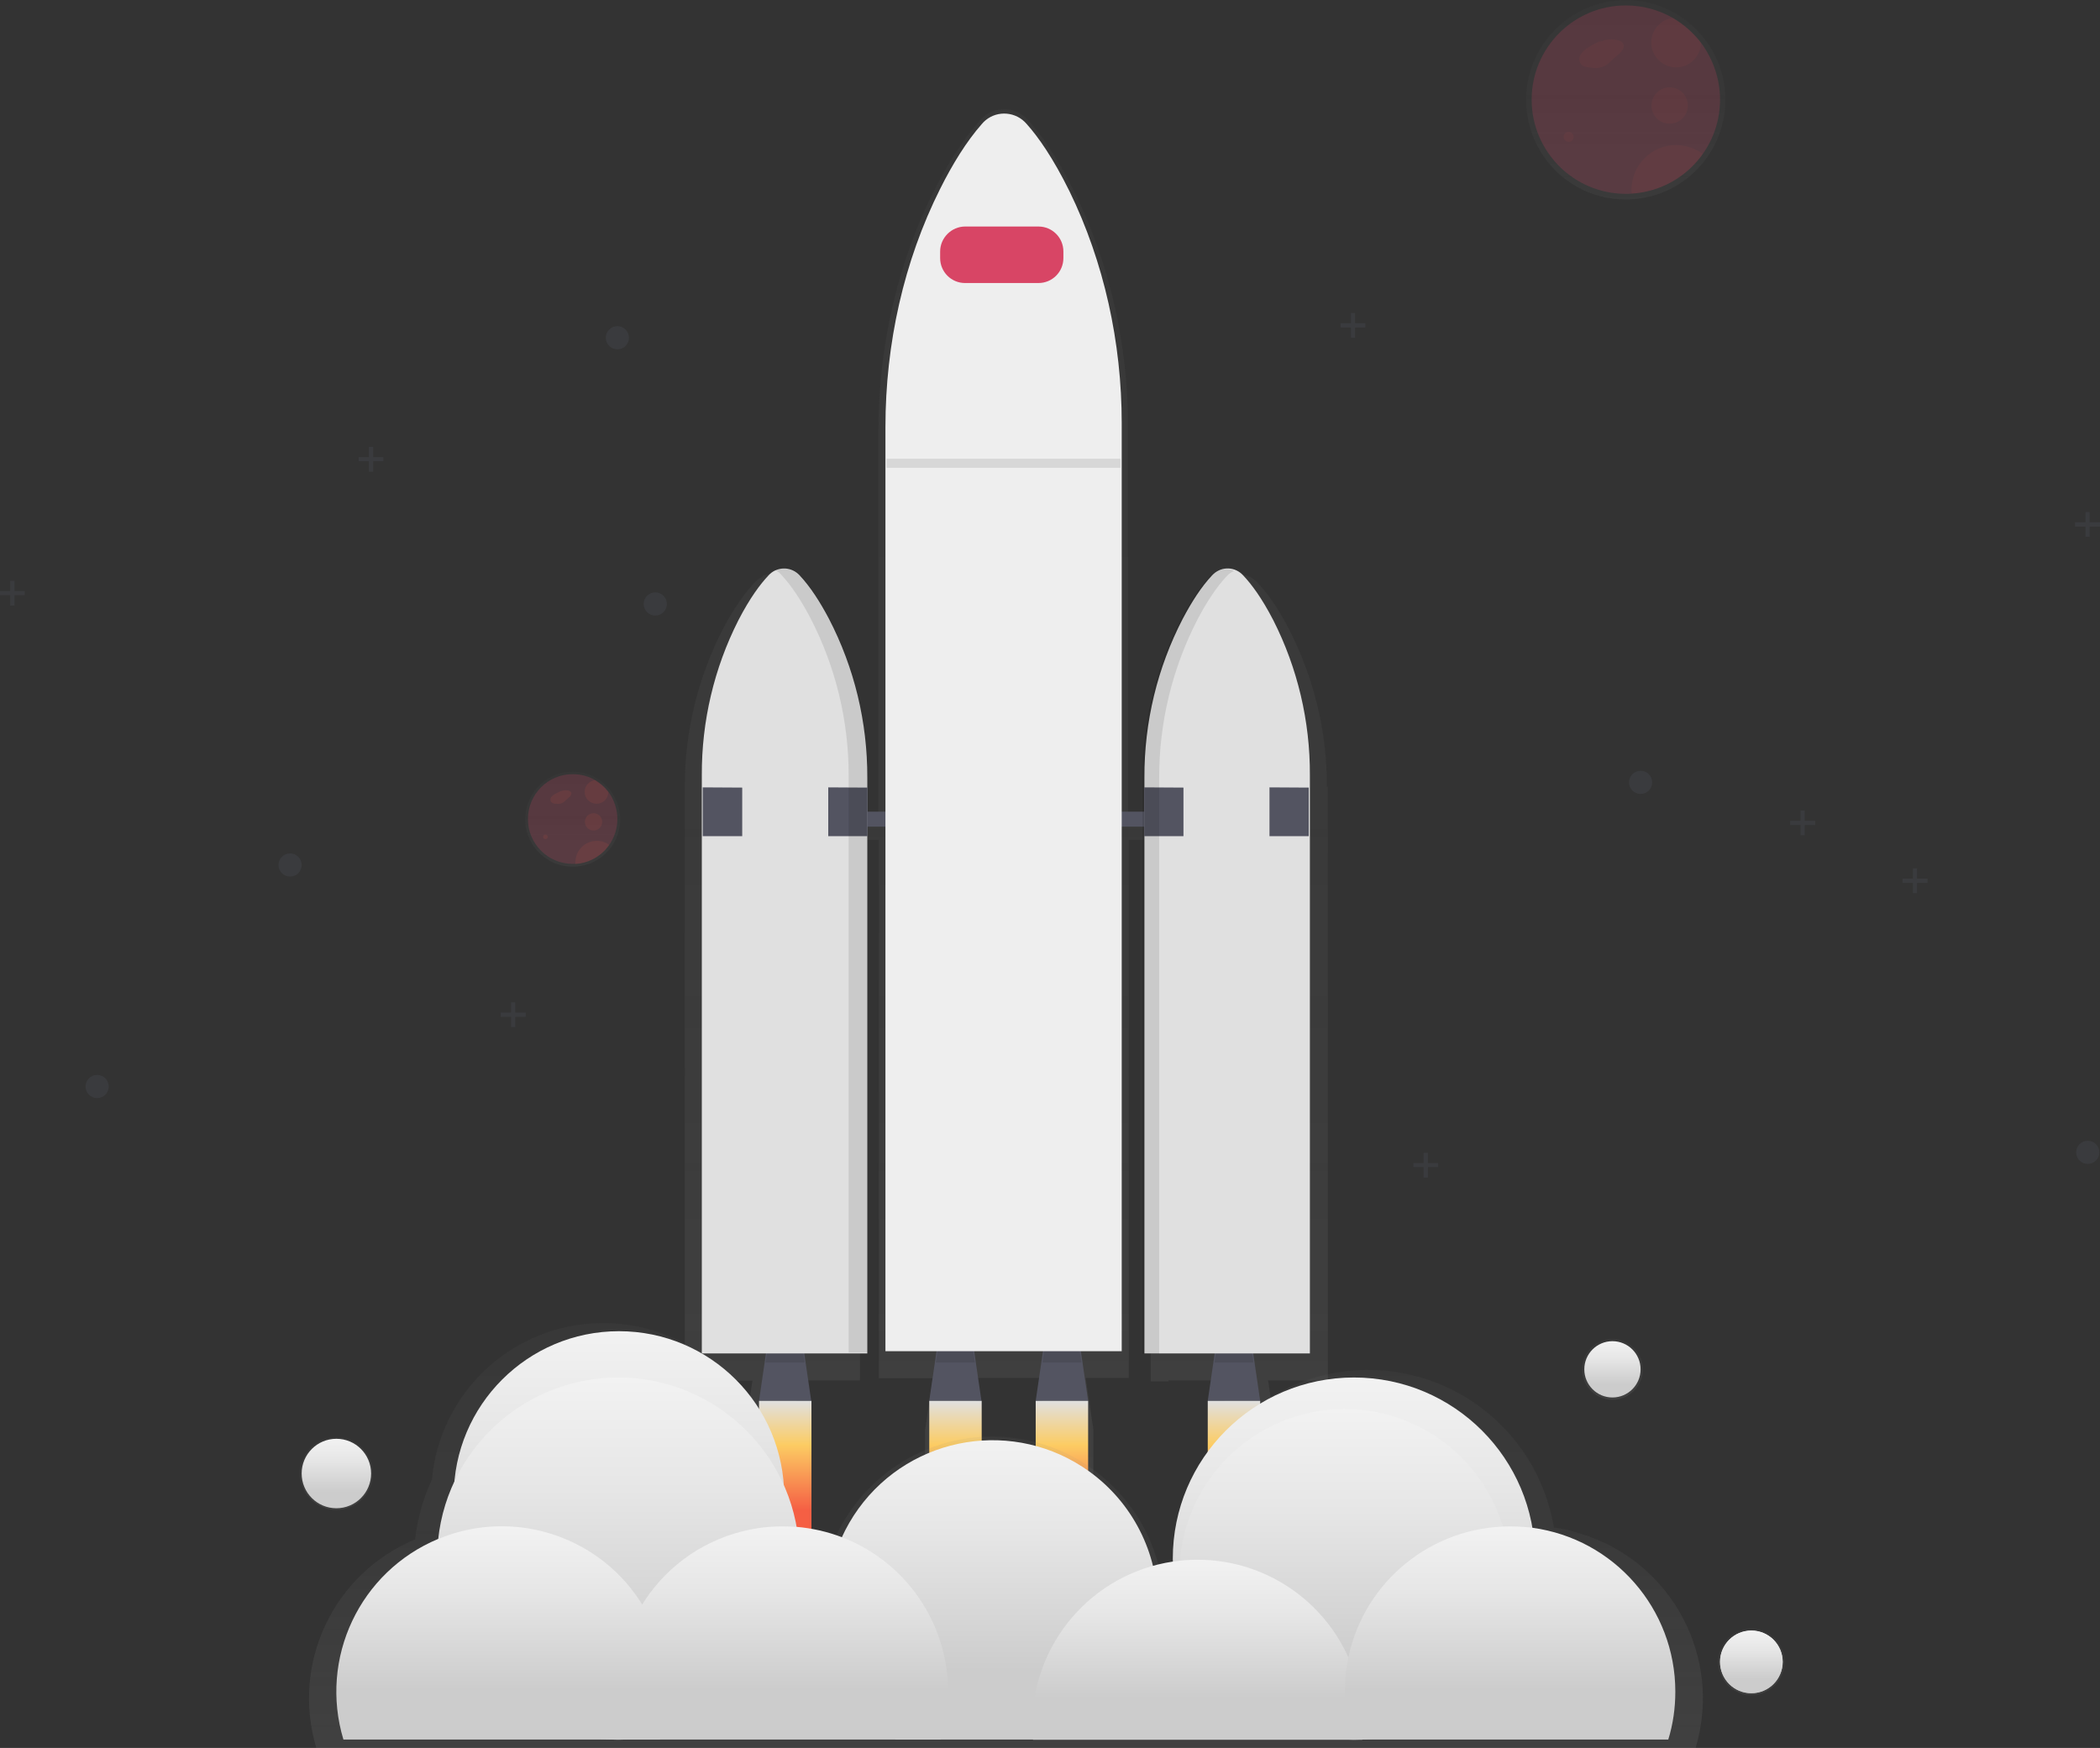 <svg xmlns="http://www.w3.org/2000/svg" xmlns:xlink="http://www.w3.org/1999/xlink" id="_x36_1f8f3fd-6b56-45c5-89f2-afa0c413a7fa" x="0px" y="0px" viewBox="0 0 925.2 770.1" style="enable-background:new 0 0 925.2 770.1;" xml:space="preserve"><rect x="0" y="0" width="925.2" height="770.1" fill="#333333" stroke="none"/> <style type="text/css"> .st0{opacity:0.7;} .st1{fill:url(#SVGID_1_);} .st2{fill:#535461;} .st3{opacity:0.1;} .st4{fill:#E0E0E0;} .st5{fill:url(#SVGID_2_);} .st6{fill:url(#SVGID_3_);} .st7{fill:url(#SVGID_4_);} .st8{fill:url(#SVGID_5_);} .st9{fill:#EEEEEE;} .st10{fill:#D84565;} .st11{fill:url(#SVGID_6_);} .st12{fill:url(#SVGID_7_);} .st13{fill:url(#SVGID_8_);} .st14{fill:url(#SVGID_9_);} .st15{fill:url(#SVGID_10_);} .st16{fill:url(#SVGID_11_);} .st17{fill:url(#SVGID_12_);} .st18{fill:url(#SVGID_13_);} .st19{fill:url(#SVGID_14_);} .st20{fill:url(#SVGID_15_);} .st21{fill:url(#SVGID_16_);} .st22{fill:url(#SVGID_17_);} .st23{fill:url(#SVGID_18_);} .st24{fill:url(#SVGID_19_);} .st25{fill:url(#SVGID_20_);} .st26{fill:url(#SVGID_21_);} .st27{opacity:0.4;} .st28{fill:url(#SVGID_22_);} .st29{opacity:0.2;fill:#D84565;enable-background:new ;} .st30{opacity:5.000000e-02;fill:#F55F44;enable-background:new ;} .st31{opacity:0.25;fill:#535461;enable-background:new ;} .st32{fill:url(#SVGID_23_);} .st33{fill:url(#SVGID_24_);} .st34{opacity:0.1;fill:#F55F44;enable-background:new ;} </style> <g class="st0"> <linearGradient id="SVGID_1_" gradientUnits="userSpaceOnUse" x1="580.545" y1="10.89" x2="580.545" y2="656.921" gradientTransform="matrix(1 0 0 -1 -137.41 704.94)"> <stop offset="0" style="stop-color:#808080;stop-opacity:0.25"></stop> <stop offset="0.54" style="stop-color:#808080;stop-opacity:0.12"></stop> <stop offset="1" style="stop-color:#808080;stop-opacity:0.1"></stop> </linearGradient> <path class="st1" d="M584.6,346.6c0.1-24.4-5.8-48.4-17-70c-5.3-10.1-10.2-16.5-14-20.3c-2.9-3.1-7.5-4-11.4-2.2 c-1.5,0.5-2.9,1.4-4,2.6c-5.1,5.2-9.7,12.2-13.7,19.6c-11.8,22.1-18,46.8-17.9,71.9v15.1H497v-175c0-36.7-8.2-72.9-24.3-105 c-7.6-15.2-14.6-24.7-19.9-30.5c-5-5.7-13.8-6.3-19.5-1.3c-0.5,0.4-0.9,0.8-1.3,1.3c-7.2,7.9-13.8,18.3-19.5,29.3 c-16.9,32.8-25.5,70-25.5,107.8v173.4h-8.3v-15.8c0.1-25.1-6-49.8-17.9-71.9c-4-7.4-8.6-14.3-13.6-19.6c-3-3.2-7.7-4-11.6-2.1 l0.4,0.2c-1.2,0.5-2.3,1.3-3.3,2.3c-3.8,3.9-8.6,10.2-14,20.3c-11.2,21.6-17.1,45.6-17,70v261.6h29.8l-3.2,21.5V694h24.4v-64.3 l-3.2-21.5h29.4V370h8.3v237.2h23.8l-3.4,22.6V694h24.4v-64.3l-3.4-22.6h32.1l-3.4,22.6V694h24.4v-64.3l-3.4-22.6h19V370h9.7v238.6 h7.8v-0.4h25.9l-3.2,21.5V694h24.4v-64.3l-3.2-21.5h26.3V346.6z"></path> </g> <polygon class="st2" points="357.4,617.2 334.4,617.2 338.5,589.2 353.3,589.2 "></polygon> <g class="st3"> <polygon points="337.3,600.3 354.5,600.3 353.3,592.5 338.5,592.5 "></polygon> </g> <polygon class="st2" points="555.2,617.2 532.1,617.2 536.2,589.2 551.1,589.2 "></polygon> <g class="st3"> <polygon points="535.1,600.3 552.2,600.3 551.1,592.5 536.2,592.5 "></polygon> </g> <polygon class="st2" points="432.4,617.2 409.4,617.2 413.5,589.2 428.3,589.2 "></polygon> <g class="st3"> <polygon points="412.3,600.3 429.5,600.3 428.3,592.5 413.5,592.5 "></polygon> </g> <polygon class="st2" points="479.4,617.2 456.3,617.2 460.4,589.2 475.3,589.2 "></polygon> <g class="st3"> <polygon points="459.3,600.3 476.4,600.3 475.3,592.5 460.4,592.5 "></polygon> </g> <rect x="357.4" y="357.6" class="st2" width="164.8" height="6.6"></rect> <path class="st4" d="M547.7,253.5c-3.4-3.8-9.3-4.1-13.1-0.6c-0.2,0.2-0.4,0.4-0.6,0.6c-4.8,5.1-9.1,11.9-12.9,19.1 c-11.2,21.6-17,45.6-16.9,70v253.7h72.9V341.5c0.1-23.7-5.4-47.1-16.1-68.2C555.9,263.4,551.3,257.3,547.7,253.5z"></path> <path class="st4" d="M338.6,253.5c3.4-3.8,9.3-4.1,13.1-0.6c0.2,0.2,0.4,0.4,0.6,0.6c4.8,5.1,9.1,11.9,12.9,19.1 c11.2,21.6,17,45.6,16.9,70v253.7h-72.9V341.5c-0.1-23.7,5.4-47.1,16.1-68.2C330.4,263.4,335,257.3,338.6,253.5z"></path> <polygon class="st2" points="309.6,346.9 327,347 327,368.4 309.6,368.4 "></polygon> <polygon class="st2" points="364.9,346.9 382.2,347 382.2,368.4 364.9,368.4 "></polygon> <polygon class="st2" points="504.1,346.9 521.4,347 521.4,368.4 504.1,368.4 "></polygon> <polygon class="st2" points="559.3,346.9 576.6,347 576.6,368.4 559.3,368.4 "></polygon> <g class="st3"> <path d="M365.2,272.2c-3.8-7.2-8.1-14-12.9-19.1c-2.8-3.1-7.3-3.9-11-2.1c1,0.5,2,1.2,2.8,2.1c4.8,5.1,9.1,11.9,12.9,19.1 c11.2,21.6,17,45.6,16.9,70v253.7h8.2V342.3C382.3,317.9,376.5,293.9,365.2,272.2z"></path> </g> <g class="st3"> <path d="M527.6,272.9c3.8-7.2,8.1-14,12.9-19.1c0.9-1,2-1.7,3.2-2.3c-3.7-1.6-7.9-0.7-10.6,2.3c-4.8,5.1-9.1,11.9-12.9,19.1 c-11.2,21.6-17,45.6-16.9,70v253.7h7.4V343C510.6,318.6,516.4,294.6,527.6,272.9z"></path> </g> <linearGradient id="SVGID_2_" gradientUnits="userSpaceOnUse" x1="345.905" y1="152.69" x2="345.905" y2="90.07" gradientTransform="matrix(1 0 0 -1 0 769.89)"> <stop offset="0" style="stop-color:#E0E0E0"></stop> <stop offset="0.31" style="stop-color:#FCCC63"></stop> <stop offset="0.77" style="stop-color:#F55F44"></stop> </linearGradient> <rect x="334.4" y="617.2" class="st5" width="23.1" height="62.6"></rect> <linearGradient id="SVGID_3_" gradientUnits="userSpaceOnUse" x1="420.885" y1="152.69" x2="420.885" y2="90.07" gradientTransform="matrix(1 0 0 -1 0 769.89)"> <stop offset="0" style="stop-color:#E0E0E0"></stop> <stop offset="0.31" style="stop-color:#FCCC63"></stop> <stop offset="0.77" style="stop-color:#F55F44"></stop> </linearGradient> <rect x="409.4" y="617.2" class="st6" width="23.1" height="62.6"></rect> <linearGradient id="SVGID_4_" gradientUnits="userSpaceOnUse" x1="467.855" y1="152.69" x2="467.855" y2="90.07" gradientTransform="matrix(1 0 0 -1 0 769.89)"> <stop offset="0" style="stop-color:#E0E0E0"></stop> <stop offset="0.31" style="stop-color:#FCCC63"></stop> <stop offset="0.77" style="stop-color:#F55F44"></stop> </linearGradient> <rect x="456.3" y="617.2" class="st7" width="23.1" height="62.6"></rect> <linearGradient id="SVGID_5_" gradientUnits="userSpaceOnUse" x1="543.665" y1="152.69" x2="543.665" y2="90.07" gradientTransform="matrix(1 0 0 -1 0 769.89)"> <stop offset="0" style="stop-color:#E0E0E0"></stop> <stop offset="0.31" style="stop-color:#FCCC63"></stop> <stop offset="0.77" style="stop-color:#F55F44"></stop> </linearGradient> <rect x="532.1" y="617.2" class="st8" width="23.1" height="62.6"></rect> <path class="st9" d="M452.3,54.6c-4.6-5.4-12.7-6.1-18.1-1.6c-0.6,0.5-1.1,1-1.6,1.6c-6.8,7.7-13,17.8-18.4,28.6 c-16,31.9-24.1,68.2-24.1,105v407.1h104.1V186.5c0-35.7-7.8-71-23-102.2C463.9,69.5,457.4,60.3,452.3,54.6z"></path> <path class="st10" d="M425.2,99.8h32.3c6.1,0,11,4.9,11,11v2.9c0,6.1-4.9,11-11,11h-32.3c-6.1,0-11-4.9-11-11v-2.9 C414.2,104.8,419.2,99.8,425.2,99.8z"></path> <g class="st0"> <linearGradient id="SVGID_6_" gradientUnits="userSpaceOnUse" x1="580.549" y1="-65.11" x2="580.549" y2="122.119" gradientTransform="matrix(1 0 0 -1 -137.41 704.94)"> <stop offset="0" style="stop-color:#808080;stop-opacity:0.25"></stop> <stop offset="0.54" style="stop-color:#808080;stop-opacity:0.12"></stop> <stop offset="1" style="stop-color:#808080;stop-opacity:0.1"></stop> </linearGradient> <path class="st11" d="M684.6,673L684.6,673c-7.5-45.2-50.2-75.8-95.5-68.3c-40.2,6.7-69.7,41.6-69.4,82.4c0,0.4,0,0.8,0,1.2l0,0 c-3.1,0.5-6.1,1.1-9.1,2c-10.2-40.6-51.4-65.3-92-55.1c-22.4,5.6-41,21.2-50.6,42.2c-6.7-2.6-13.8-4.2-20.9-4.8l0,0 c-1.1-6.5-3.1-12.8-5.7-18.8c-2.7-41.8-38.8-73.4-80.6-70.7c-37.2,2.4-67.1,31.6-70.5,68.7c-3.9,8.3-6.4,17.2-7.4,26.4l0,0 c-36,15-54.8,54.7-43.5,92h607.6c12.1-40.1-10.6-82.4-50.7-94.5C692.4,674.4,688.5,673.5,684.6,673z"></path> </g> <linearGradient id="SVGID_7_" gradientUnits="userSpaceOnUse" x1="272.71" y1="183.37" x2="272.71" y2="37.71" gradientTransform="matrix(1 0 0 -1 0 769.89)"> <stop offset="0" style="stop-color:#F2F2F2"></stop> <stop offset="0.31" style="stop-color:#E6E6E6"></stop> <stop offset="0.77" style="stop-color:#CCCCCC"></stop> </linearGradient> <circle class="st12" cx="272.7" cy="659.3" r="72.8"></circle> <linearGradient id="SVGID_8_" gradientUnits="userSpaceOnUse" x1="272.35" y1="162.98" x2="272.35" y2="3.48" gradientTransform="matrix(1 0 0 -1 0 769.89)"> <stop offset="0" style="stop-color:#F2F2F2"></stop> <stop offset="0.31" style="stop-color:#E6E6E6"></stop> <stop offset="0.77" style="stop-color:#CCCCCC"></stop> </linearGradient> <circle class="st13" cx="272.4" cy="686.7" r="79.8"></circle> <linearGradient id="SVGID_9_" gradientUnits="userSpaceOnUse" x1="596.45" y1="162.98" x2="596.45" y2="3.48" gradientTransform="matrix(1 0 0 -1 0 769.89)"> <stop offset="0" style="stop-color:#F2F2F2"></stop> <stop offset="0.31" style="stop-color:#E6E6E6"></stop> <stop offset="0.77" style="stop-color:#CCCCCC"></stop> </linearGradient> <circle class="st14" cx="596.5" cy="686.7" r="79.8"></circle> <linearGradient id="SVGID_10_" gradientUnits="userSpaceOnUse" x1="592.44" y1="149.14" x2="592.44" y2="3.48" gradientTransform="matrix(1 0 0 -1 0 769.89)"> <stop offset="0" style="stop-color:#F2F2F2"></stop> <stop offset="0.31" style="stop-color:#E6E6E6"></stop> <stop offset="0.77" style="stop-color:#CCCCCC"></stop> </linearGradient> <circle class="st15" cx="592.4" cy="693.6" r="72.8"></circle> <linearGradient id="SVGID_11_" gradientUnits="userSpaceOnUse" x1="574.682" y1="70.436" x2="574.682" y2="-61.48" gradientTransform="matrix(1 0 0 -1 -137.41 704.94)"> <stop offset="0" style="stop-color:#F2F2F2"></stop> <stop offset="0.31" style="stop-color:#E6E6E6"></stop> <stop offset="0.77" style="stop-color:#CCCCCC"></stop> </linearGradient> <path class="st16" d="M510.1,707.4c0,23.4-11.2,45.3-30.1,59h-85.4c-32.6-23.6-39.9-69.1-16.4-101.7c23.6-32.6,69.1-39.9,101.7-16.4 C498.9,662,510.1,684,510.1,707.4L510.1,707.4z"></path> <linearGradient id="SVGID_12_" gradientUnits="userSpaceOnUse" x1="482.218" y1="32.48" x2="482.218" y2="-61.47" gradientTransform="matrix(1 0 0 -1 -137.41 704.94)"> <stop offset="0" style="stop-color:#F2F2F2"></stop> <stop offset="0.31" style="stop-color:#E6E6E6"></stop> <stop offset="0.77" style="stop-color:#CCCCCC"></stop> </linearGradient> <path class="st17" d="M417.6,745.3c0,7.2-1,14.3-3.1,21.1H275.1 M275.1,766.4c-11.6-38.5,10.1-79.1,48.6-90.8 c6.7-2,13.6-3.1,20.6-3.1h0.5c2,0,4.1,0.1,6.1,0.2c6.9,0.6,13.6,2.1,20.1,4.6c28.1,10.8,46.7,37.9,46.7,68L275.1,766.4z"></path> <linearGradient id="SVGID_13_" gradientUnits="userSpaceOnUse" x1="665.035" y1="17.89" x2="665.035" y2="-61.48" gradientTransform="matrix(1 0 0 -1 -137.41 704.94)"> <stop offset="0" style="stop-color:#F2F2F2"></stop> <stop offset="0.31" style="stop-color:#E6E6E6"></stop> <stop offset="0.77" style="stop-color:#CCCCCC"></stop> </linearGradient> <path class="st18" d="M600.5,759.9c0,2.2-0.1,4.3-0.3,6.5c0,0,0,0.1,0,0.1H455.1c-0.2-2.2-0.3-4.3-0.3-6.5c0-36,26.3-66.6,61.9-72 c3.6-0.5,7.2-0.8,10.9-0.8c1.9,0,3.7,0.1,5.5,0.2c26.6,2,49.9,18.4,60.9,42.7c0.3,0.7,0.6,1.3,0.9,2 C598.6,740.8,600.5,750.3,600.5,759.9z"></path> <linearGradient id="SVGID_14_" gradientUnits="userSpaceOnUse" x1="802.706" y1="32.47" x2="802.706" y2="-61.47" gradientTransform="matrix(1 0 0 -1 -137.41 704.94)"> <stop offset="0" style="stop-color:#F2F2F2"></stop> <stop offset="0.31" style="stop-color:#E6E6E6"></stop> <stop offset="0.77" style="stop-color:#CCCCCC"></stop> </linearGradient> <path class="st19" d="M738.1,745.3c0,7.2-1,14.3-3.1,21.1H595.6l0,0c-3.4-11.2-4-23-1.9-34.5c0.1-0.6,0.2-1.3,0.4-1.9 c7.2-33.6,36.9-57.5,71.2-57.5c2.3,0,4.5,0.1,6.8,0.3c1,0.1,2,0.2,3,0.3C711.2,678,738.1,708.9,738.1,745.3z"></path> <linearGradient id="SVGID_15_" gradientUnits="userSpaceOnUse" x1="358.43" y1="32.515" x2="358.43" y2="-61.48" gradientTransform="matrix(1 0 0 -1 -137.41 704.94)"> <stop offset="0" style="stop-color:#F2F2F2"></stop> <stop offset="0.31" style="stop-color:#E6E6E6"></stop> <stop offset="0.77" style="stop-color:#CCCCCC"></stop> </linearGradient> <path class="st20" d="M290.7,766.4c0.2-0.8,0.5-1.5,0.7-2.3c10.4-38.9-12.7-78.8-51.6-89.2c-12.5-3.3-25.7-3.3-38.2,0.2 c-2.9,0.8-5.7,1.8-8.5,2.9c-34.6,14.4-52.6,52.6-41.8,88.4L290.7,766.4L290.7,766.4z"></path> <g class="st0"> <linearGradient id="SVGID_16_" gradientUnits="userSpaceOnUse" x1="710.43" y1="153.26" x2="710.43" y2="179.98" gradientTransform="matrix(1 0 0 -1 0 769.89)"> <stop offset="0" style="stop-color:#808080;stop-opacity:0.25"></stop> <stop offset="0.54" style="stop-color:#808080;stop-opacity:0.12"></stop> <stop offset="1" style="stop-color:#808080;stop-opacity:0.1"></stop> </linearGradient> <circle class="st21" cx="710.4" cy="603.3" r="13.4"></circle> </g> <linearGradient id="SVGID_17_" gradientUnits="userSpaceOnUse" x1="710.43" y1="179" x2="710.43" y2="154.24" gradientTransform="matrix(1 0 0 -1 0 769.89)"> <stop offset="0" style="stop-color:#F2F2F2"></stop> <stop offset="0.31" style="stop-color:#E6E6E6"></stop> <stop offset="0.77" style="stop-color:#CCCCCC"></stop> </linearGradient> <circle class="st22" cx="710.4" cy="603.3" r="12.4"></circle> <g class="st0"> <linearGradient id="SVGID_18_" gradientUnits="userSpaceOnUse" x1="771.61" y1="23.14" x2="771.61" y2="52.28" gradientTransform="matrix(1 0 0 -1 0 769.89)"> <stop offset="0" style="stop-color:#808080;stop-opacity:0.25"></stop> <stop offset="0.54" style="stop-color:#808080;stop-opacity:0.12"></stop> <stop offset="1" style="stop-color:#808080;stop-opacity:0.1"></stop> </linearGradient> <circle class="st23" cx="771.6" cy="732.2" r="14.6"></circle> </g> <linearGradient id="SVGID_19_" gradientUnits="userSpaceOnUse" x1="771.61" y1="51.55" x2="771.61" y2="23.87" gradientTransform="matrix(1 0 0 -1 0 769.89)"> <stop offset="0" style="stop-color:#F2F2F2"></stop> <stop offset="0.31" style="stop-color:#E0E0E0"></stop> <stop offset="0.77" style="stop-color:#B3B3B3"></stop> </linearGradient> <circle class="st24" cx="771.6" cy="732.2" r="13.8"></circle> <g class="st0"> <linearGradient id="SVGID_20_" gradientUnits="userSpaceOnUse" x1="148.17" y1="104.73" x2="148.17" y2="136.75" gradientTransform="matrix(1 0 0 -1 0 769.89)"> <stop offset="0" style="stop-color:#808080;stop-opacity:0.25"></stop> <stop offset="0.54" style="stop-color:#808080;stop-opacity:0.12"></stop> <stop offset="1" style="stop-color:#808080;stop-opacity:0.1"></stop> </linearGradient> <circle class="st25" cx="148.2" cy="649.2" r="16"></circle> </g> <linearGradient id="SVGID_21_" gradientUnits="userSpaceOnUse" x1="148.17" y1="136.03" x2="148.17" y2="105.45" gradientTransform="matrix(1 0 0 -1 0 769.89)"> <stop offset="0" style="stop-color:#F2F2F2"></stop> <stop offset="0.31" style="stop-color:#E6E6E6"></stop> <stop offset="0.77" style="stop-color:#CCCCCC"></stop> </linearGradient> <circle class="st26" cx="148.2" cy="649.2" r="15.3"></circle> <g class="st27"> <linearGradient id="SVGID_22_" gradientUnits="userSpaceOnUse" x1="853.708" y1="617.05" x2="853.708" y2="704.897" gradientTransform="matrix(1 0 0 -1 -137.41 704.94)"> <stop offset="0" style="stop-color:#808080;stop-opacity:0.25"></stop> <stop offset="0.54" style="stop-color:#808080;stop-opacity:0.12"></stop> <stop offset="1" style="stop-color:#808080;stop-opacity:0.1"></stop> </linearGradient> <path class="st28" d="M751.3,17.5L751.3,17.5c-3.5-4.7-8-8.6-13.1-11.6l0,0c-21-12.1-47.9-4.8-60,16.2s-4.8,47.9,16.2,60 c6.6,3.8,14.1,5.8,21.8,5.8c0.9,0,1.9,0,2.8-0.1c24.2-1.5,42.6-22.4,41.1-46.6C759.5,32.6,756.5,24.4,751.3,17.5L751.3,17.5z"></path> </g> <path class="st29" d="M757.8,43.9c0,21.9-17,40-38.9,41.4c-0.9,0.1-1.8,0.1-2.6,0.1c-22.9,0-41.5-18.6-41.5-41.5 c0-22.9,18.6-41.5,41.5-41.5c7.3,0,14.4,1.9,20.7,5.5l0,0c4.8,2.8,9,6.5,12.4,10.9l0,0C754.8,26.1,757.8,34.9,757.8,43.9z"></path> <path class="st30" d="M706,17.6c-2.1,0.9-4.2,2-6.2,3.3c-1.3,0.7-2.5,1.8-3.3,3c-0.9,1.3-0.9,2.9-0.1,4.2c1,1.4,3,1.6,4.7,1.7 c3.1,0.7,6.4-0.4,8.5-2.8l3.6-3.2c1.2-1.1,2.6-2.7,2.1-4.2c-0.4-1.2-1.8-1.8-3-2c-3.1-0.6-6.3,0-8.9,1.6"></path> <circle class="st30" cx="691.1" cy="60.3" r="2.2"></circle> <circle class="st30" cx="735.6" cy="46.5" r="8"></circle> <path class="st30" d="M749.4,18.9L749.4,18.9c-0.1,6-5.1,10.9-11.1,10.8s-10.9-5.1-10.8-11.1c0.1-5.4,4.1-10,9.5-10.7l0,0 C741.8,10.7,746,14.5,749.4,18.9z"></path> <path class="st30" d="M750.2,67.8c-7.2,10.3-18.8,16.7-31.3,17.5c-0.1-0.6-0.1-1.1-0.1-1.7c0-10.9,8.8-19.7,19.7-19.7 C742.7,64,746.8,65.3,750.2,67.8L750.2,67.8z"></path> <circle class="st31" cx="722.8" cy="344.7" r="5.1"></circle> <circle class="st31" cx="42.8" cy="478.7" r="5.1"></circle> <circle class="st31" cx="919.8" cy="507.7" r="5.1"></circle> <circle class="st31" cx="288.7" cy="266.1" r="5.1"></circle> <circle class="st31" cx="272" cy="148.8" r="5.1"></circle> <circle class="st31" cx="127.8" cy="381.1" r="5.1"></circle> <polygon class="st31" points="849.2,387.1 844.6,387.1 844.6,382.6 842.8,382.6 842.8,387.1 838.2,387.1 838.2,389 842.8,389 842.8,393.5 844.6,393.5 844.6,389 849.2,389 "></polygon> <polygon class="st31" points="925.2,230.1 920.6,230.1 920.6,225.6 918.8,225.6 918.8,230.1 914.2,230.1 914.2,232 918.8,232 918.8,236.5 920.6,236.5 920.6,232 925.2,232 "></polygon> <polygon class="st31" points="601.5,142.4 597,142.4 597,137.9 595.2,137.9 595.2,142.4 590.6,142.4 590.6,144.3 595.2,144.3 595.2,148.8 597,148.8 597,144.3 601.5,144.3 "></polygon> <polygon class="st31" points="799.7,361.6 795.1,361.6 795.1,357.1 793.3,357.1 793.3,361.6 788.7,361.6 788.7,363.5 793.3,363.5 793.3,368 795.1,368 795.1,363.5 799.7,363.5 "></polygon> <polygon class="st31" points="633.6,512.4 629.1,512.4 629.1,507.9 627.2,507.9 627.2,512.4 622.7,512.4 622.7,514.2 627.2,514.2 627.2,518.8 629.1,518.8 629.1,514.2 633.6,514.2 "></polygon> <polygon class="st31" points="168.9,201.4 164.4,201.4 164.4,196.9 162.5,196.9 162.5,201.4 158,201.4 158,203.2 162.5,203.2 162.5,207.8 164.4,207.8 164.4,203.2 168.9,203.2 "></polygon> <polygon class="st31" points="10.9,260.4 6.4,260.4 6.4,255.9 4.5,255.9 4.5,260.4 0,260.4 0,262.2 4.5,262.2 4.5,266.8 6.4,266.8 6.4,262.2 10.9,262.2 "></polygon> <polygon class="st31" points="231.6,446.1 227,446.1 227,441.6 225.2,441.6 225.2,446.1 220.6,446.1 220.6,448 225.2,448 225.2,452.5 227,452.5 227,448 231.6,448 "></polygon> <linearGradient id="SVGID_23_" gradientUnits="userSpaceOnUse" x1="771.61" y1="51.55" x2="771.61" y2="23.87" gradientTransform="matrix(1 0 0 -1 0 769.89)"> <stop offset="0" style="stop-color:#F2F2F2"></stop> <stop offset="0.31" style="stop-color:#E6E6E6"></stop> <stop offset="0.77" style="stop-color:#CCCCCC"></stop> </linearGradient> <circle class="st32" cx="771.6" cy="732.2" r="13.8"></circle> <g class="st27"> <linearGradient id="SVGID_24_" gradientUnits="userSpaceOnUse" x1="389.639" y1="323.14" x2="389.639" y2="364.983" gradientTransform="matrix(1 0 0 -1 -137.41 704.94)"> <stop offset="0" style="stop-color:#808080;stop-opacity:0.25"></stop> <stop offset="0.54" style="stop-color:#808080;stop-opacity:0.12"></stop> <stop offset="1" style="stop-color:#808080;stop-opacity:0.1"></stop> </linearGradient> <path class="st33" d="M269,348.3L269,348.3c-1.7-2.2-3.8-4.1-6.2-5.5l0,0c-10-5.8-22.8-2.4-28.6,7.6c-5.8,10-2.4,22.8,7.6,28.6 c3.2,1.9,6.9,2.9,10.6,2.8c0.4,0,0.9,0,1.3,0c11.5-0.7,20.3-10.7,19.5-22.2C272.9,355.5,271.4,351.6,269,348.3L269,348.3z"></path> </g> <path class="st29" d="M272,360.9c0,10.4-8.1,19.1-18.5,19.7c-0.4,0-0.8,0-1.2,0c-10.9,0-19.8-8.9-19.7-19.8 c0-10.9,8.9-19.8,19.8-19.7c3.5,0,6.9,0.9,9.8,2.6l0,0c2.3,1.3,4.3,3.1,5.9,5.2l0,0C270.6,352.4,272,356.6,272,360.9z"></path> <path class="st34" d="M247.4,348.4c-1,0.4-2,1-3,1.5c-0.6,0.3-1.2,0.8-1.6,1.4c-0.4,0.6-0.4,1.4,0,2c0.6,0.6,1.4,0.9,2.2,0.8 c1.5,0.3,3-0.2,4-1.3l1.7-1.5c0.6-0.5,1.2-1.3,1-2c-0.3-0.6-0.8-0.9-1.4-1c-1.5-0.3-3,0-4.2,0.8"></path> <circle class="st34" cx="240.3" cy="368.7" r="1"></circle> <circle class="st34" cx="261.5" cy="362.1" r="3.8"></circle> <path class="st34" d="M268,349L268,349c0,2.9-2.4,5.2-5.3,5.1s-5.2-2.4-5.1-5.3c0-2.6,2-4.7,4.5-5.1l0,0 C264.4,345.2,266.4,346.9,268,349z"></path> <path class="st34" d="M268.4,372.3c-3.4,4.9-8.9,8-14.9,8.4c0-0.3,0-0.5,0-0.8c0-5.2,4.2-9.4,9.3-9.4 C264.9,370.4,266.9,371.1,268.4,372.3L268.4,372.3z"></path> <g class="st3"> <rect x="390.6" y="202.1" width="103" height="4"></rect> </g> </svg>